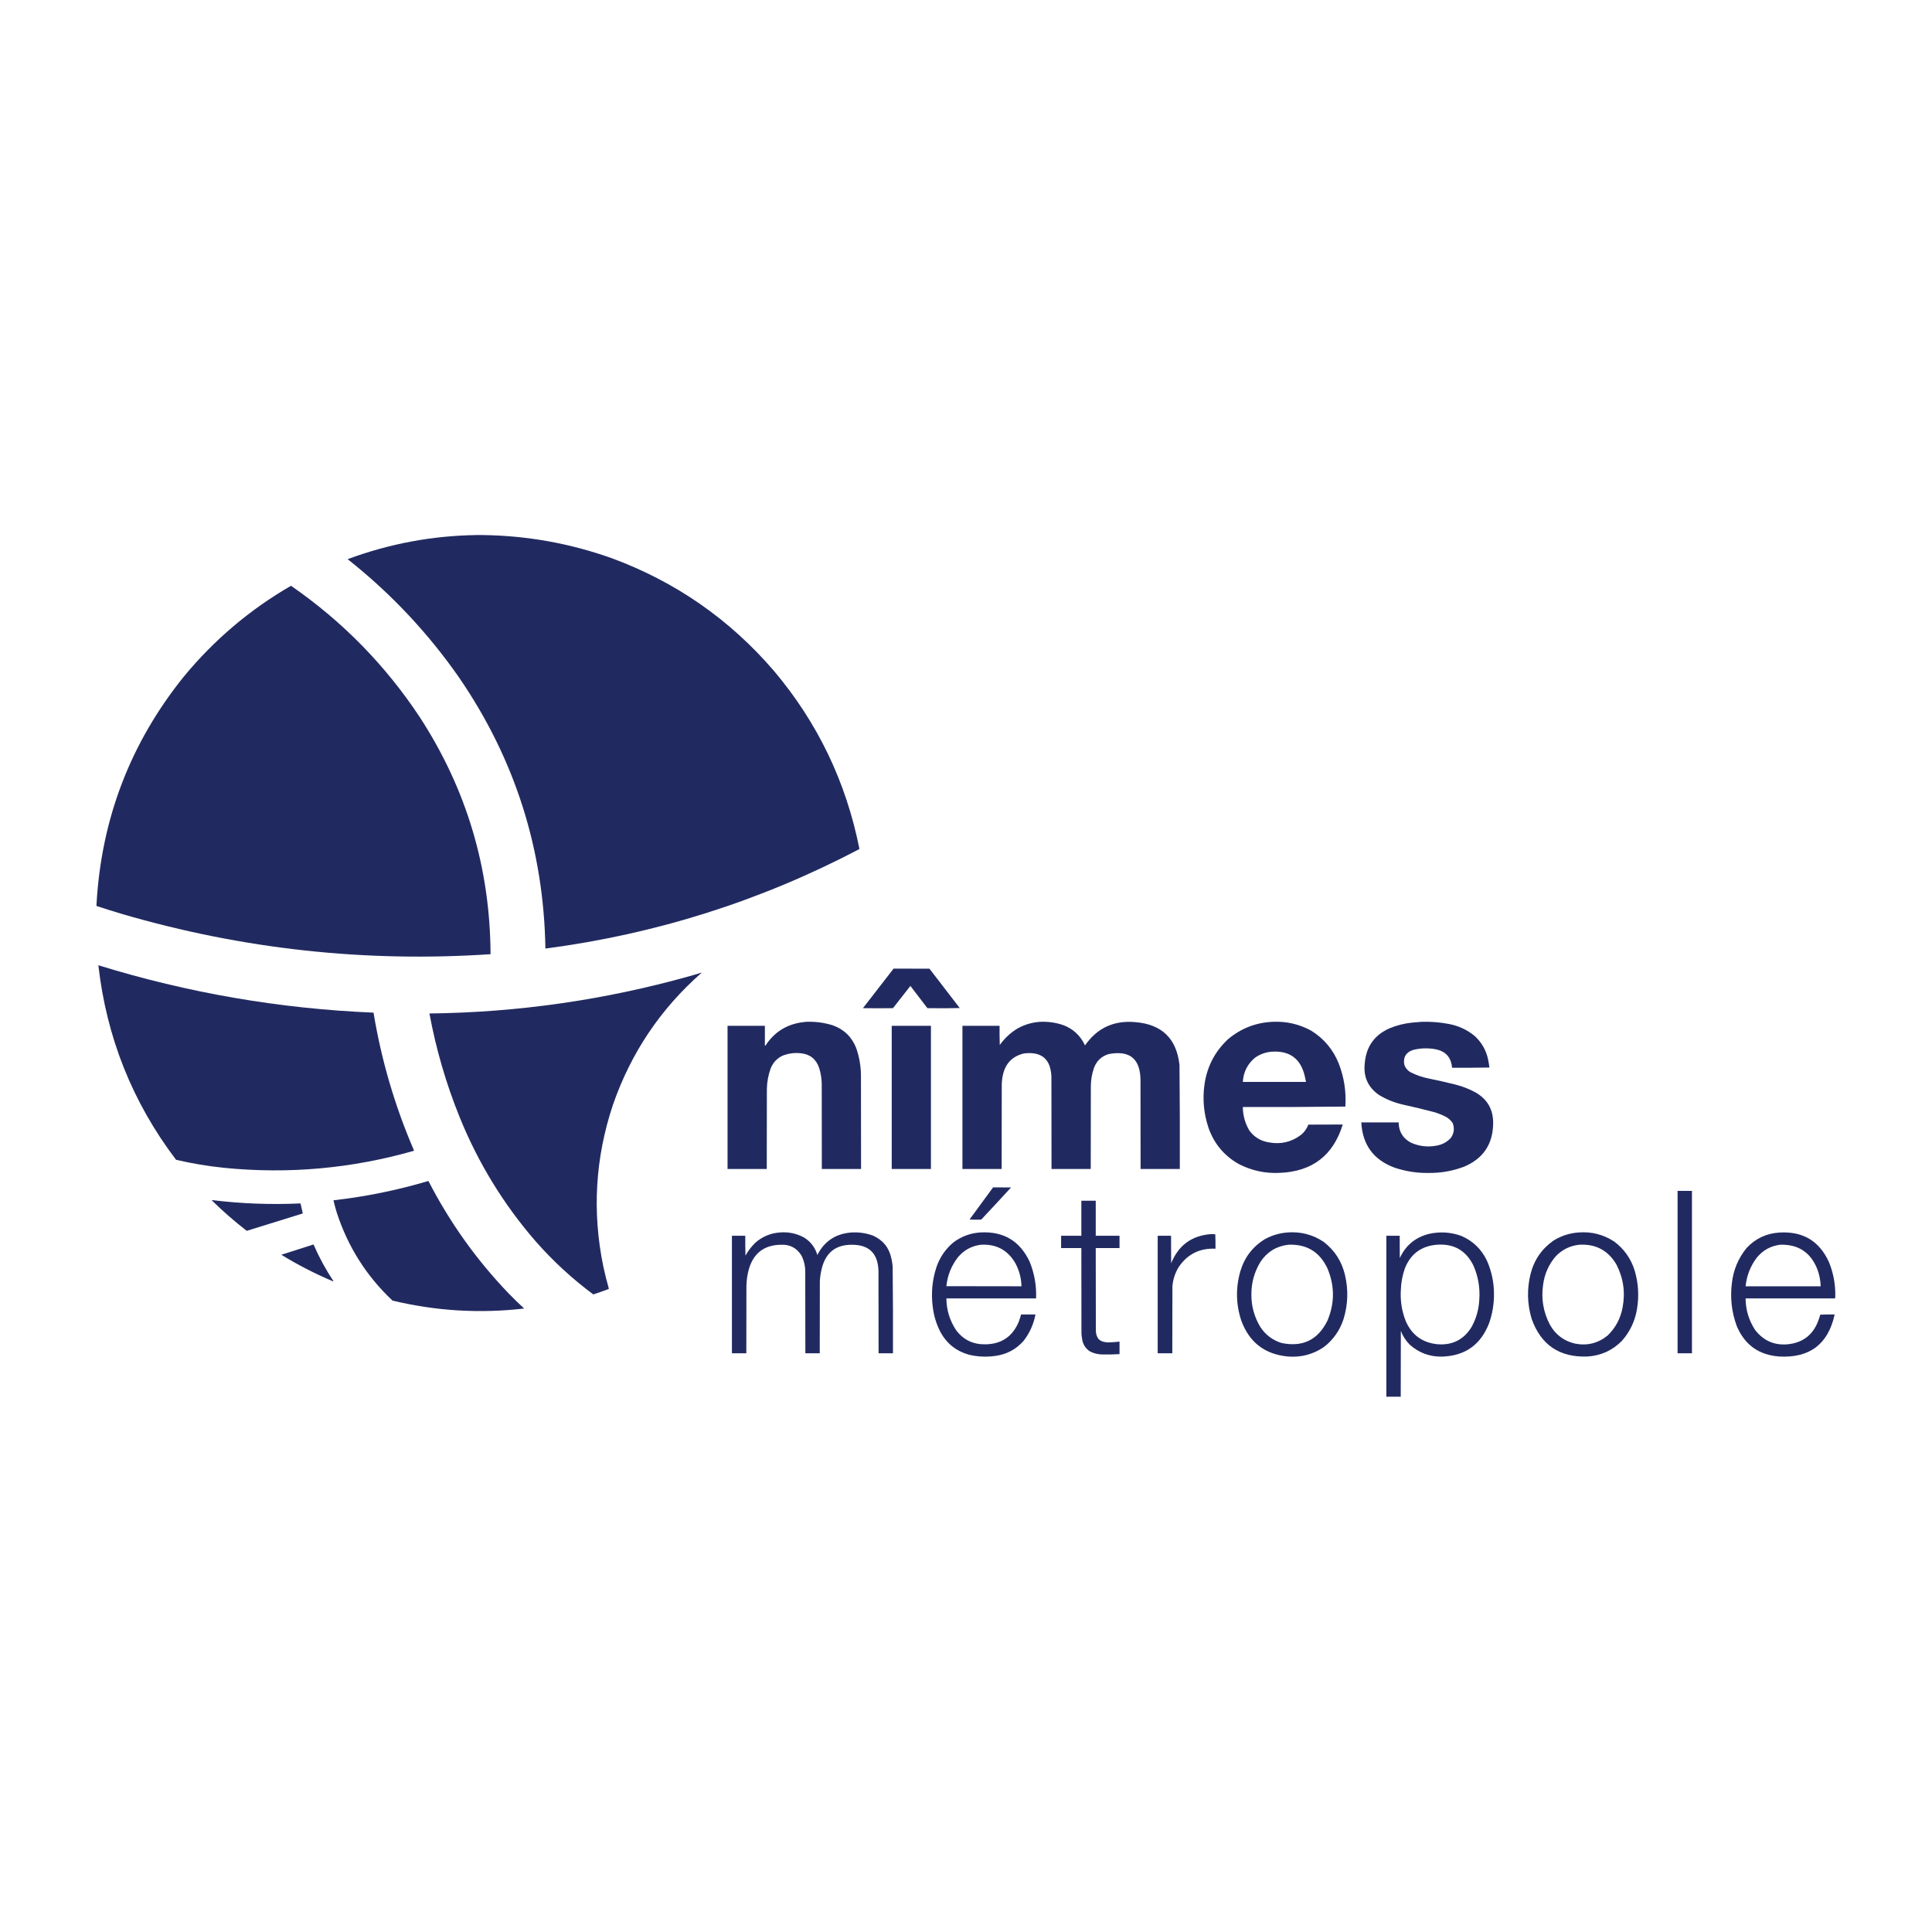 <?xml version="1.0" encoding="utf-8"?>
<!-- Generator: Adobe Illustrator 23.0.3, SVG Export Plug-In . SVG Version: 6.00 Build 0)  -->
<svg version="1.1" id="Calque_1" xmlns="http://www.w3.org/2000/svg" xmlns:xlink="http://www.w3.org/1999/xlink" x="0px" y="0px"
	 viewBox="0 0 400 400" style="enable-background:new 0 0 400 400;" xml:space="preserve">
<style type="text/css">
	.st0{fill:#FEFEFE;}
	.st1{fill:#231F20;}
	.st2{fill:#FEF101;}
	.st3{fill:#020202;}
	.st4{fill:#D19031;}
	.st5{fill:#D0004C;}
	.st6{fill:#FFFFFF;}
	.st7{enable-background:new    ;}
	.st8{fill:#007CC4;}
	.st9{fill:#0F213A;}
	.st10{fill-rule:evenodd;clip-rule:evenodd;fill:#000091;}
	.st11{fill:#E1000F;}
	.st12{fill:#808080;}
	.st13{fill:#1E1E1E;}
	.st14{fill-rule:evenodd;clip-rule:evenodd;}
	.st15{fill:#C1000A;}
	.st16{fill:#FFD800;}
	.st17{fill:#D83728;}
	.st18{fill:#FAB529;}
	.st19{opacity:0.988;}
	.st20{fill-rule:evenodd;clip-rule:evenodd;fill:#1E275E;}
	.st21{fill-rule:evenodd;clip-rule:evenodd;fill:none;}
</style>
<g id="logo_nimes_metropole">
	<g class="st19">
		<path class="st20" d="M20.364,199.846c18.563,5.73,37.553,8.999,56.969,9.81c1.63,9.839,4.415,19.332,8.358,28.48
			c0.032,0.049,0.025,0.092-0.022,0.13c-12.863,3.672-25.951,4.846-39.261,3.522
			c-3.356-0.347-6.674-0.902-9.956-1.664C27.423,228.215,22.06,214.789,20.364,199.846z"/>
		<path class="st20" d="M19.976,187.573c0-0.086,0-0.173,0-0.259c0.983-17.759,7.023-33.518,18.119-47.278
			c6.283-7.601,13.668-13.853,22.157-18.756c10.633,7.355,19.516,16.416,26.649,27.183
			c9.69,14.894,14.578,31.258,14.664,49.093c-25.918,1.736-51.343-1.038-76.276-8.319
			C23.509,188.703,21.739,188.149,19.976,187.573z"/>
		<path class="st20" d="M88.607,244.532c0.051-0.01,0.094,0.005,0.13,0.043c4.398,8.542,9.919,16.278,16.564,23.207
			c1.046,1.076,2.119,2.12,3.218,3.133c-9.179,1.065-18.264,0.518-27.254-1.642
			c-5.403-5.08-9.254-11.167-11.554-18.259c-0.254-0.828-0.477-1.663-0.669-2.506
			C75.685,247.757,82.207,246.432,88.607,244.532z"/>
		<path class="st20" d="M185.01,200.538c2.476-0.007,4.953,0,7.429,0.022c2.082,2.719,4.17,5.435,6.263,8.146
			c-2.231,0.051-4.463,0.058-6.694,0.022c-1.179-1.53-2.352-3.065-3.52-4.603
			c-1.197,1.538-2.399,3.072-3.607,4.603c-2.073,0.029-4.146,0.029-6.22,0
			C180.783,206,182.899,203.27,185.01,200.538z"/>
		<path class="st20" d="M166.827,211.558c1.9-0.085,3.757,0.153,5.572,0.713c2.326,0.829,3.946,2.393,4.859,4.689
			c0.634,1.803,0.965,3.661,0.993,5.575c0.022,6.497,0.029,12.994,0.022,19.49c-2.707,0-5.413,0-8.12,0
			c0.007-5.891,0-11.784-0.021-17.675c-0.027-1.137-0.214-2.246-0.561-3.328c-0.643-1.795-1.917-2.782-3.823-2.96
			c-1.297-0.133-2.55,0.04-3.758,0.519c-1.158,0.569-1.972,1.455-2.44,2.658
			c-0.497,1.382-0.756,2.808-0.777,4.278c-0.022,5.503-0.029,11.006-0.022,16.509c-2.707,0-5.413,0-8.12,0
			c0-9.882,0-19.764,0-29.646c2.577,0,5.154,0,7.731,0c0,1.369,0,2.737,0,4.106c0.057,0.007,0.107-0.007,0.151-0.043
			c1.687-2.607,4.07-4.184,7.148-4.732C166.055,211.654,166.444,211.604,166.827,211.558z"/>
		<path class="st20" d="M215.33,211.558c1.594-0.073,3.149,0.136,4.665,0.627c2.14,0.772,3.687,2.191,4.643,4.257
			c2.527-3.624,6.004-5.231,10.431-4.819c5.49,0.452,8.536,3.412,9.134,8.881c0.065,7.173,0.087,14.347,0.067,21.521
			c-2.708,0-5.414,0-8.121,0c0.007-6.122,0-12.244-0.022-18.367c-0.025-4.448-2.221-6.255-6.587-5.424
			c-1.49,0.453-2.505,1.411-3.045,2.874c-0.437,1.258-0.653,2.555-0.648,3.889
			c-0.021,5.675-0.029,11.351-0.021,17.027c-2.707,0-5.413,0-8.12,0c0.007-6.353,0-12.705-0.022-19.058
			c-0.125-3.682-2.018-5.303-5.68-4.862c-2.336,0.551-3.783,1.999-4.341,4.343
			c-0.162,0.711-0.248,1.431-0.259,2.161c-0.022,5.805-0.029,11.611-0.022,17.416c-2.707,0-5.413,0-8.12,0
			c0-9.882,0-19.764,0-29.646c2.563,0,5.125,0,7.688,0c-0.014,1.325,0,2.651,0.043,3.976
			c0.981-1.378,2.19-2.509,3.628-3.392C212.09,212.138,213.66,211.669,215.33,211.558z"/>
		<path class="st20" d="M263.403,211.558c2.87-0.15,5.561,0.462,8.077,1.837c2.625,1.633,4.518,3.888,5.68,6.763
			c1.124,2.877,1.585,5.859,1.383,8.946c-7.067,0.086-14.145,0.115-21.229,0.086
			c0.018,1.754,0.47,3.382,1.36,4.883c1.004,1.362,2.35,2.176,4.038,2.442c2.455,0.459,4.672-0.059,6.652-1.556
			c0.696-0.572,1.2-1.278,1.512-2.118c2.375-0.022,4.75-0.029,7.127-0.022
			c-1.962,6.377-6.282,9.711-12.958,10.005c-3.053,0.17-5.932-0.45-8.639-1.858
			c-2.984-1.712-5.051-4.197-6.197-7.455c-0.992-2.958-1.267-5.984-0.821-9.075
			c0.553-3.693,2.188-6.797,4.901-9.313C256.923,212.921,259.96,211.733,263.403,211.558z M263.36,217.738
			c3.639-0.224,5.894,1.433,6.759,4.97c0.107,0.43,0.201,0.862,0.281,1.296c-4.364,0-8.726,0-13.088,0
			c0.125-2.057,0.975-3.736,2.549-5.035C260.916,218.236,262.083,217.825,263.36,217.738z"/>
		<path class="st20" d="M294.285,211.558c1.931-0.065,3.847,0.086,5.744,0.454c1.949,0.378,3.691,1.184,5.225,2.42
			c1.461,1.314,2.404,2.934,2.83,4.862c0.12,0.573,0.214,1.149,0.281,1.729
			c-2.578,0.043-5.153,0.058-7.731,0.043c-0.172-2.137-1.309-3.412-3.412-3.825
			c-1.552-0.293-3.093-0.25-4.623,0.13c-1.463,0.458-2.09,1.445-1.878,2.961c0.23,0.763,0.698,1.332,1.403,1.707
			c1.166,0.583,2.39,1.001,3.673,1.253c1.851,0.379,3.693,0.797,5.528,1.253c1.467,0.369,2.865,0.917,4.19,1.642
			c2.435,1.403,3.644,3.52,3.628,6.353c-0.036,4.307-2.023,7.303-5.961,8.989
			c-2.413,0.917-4.91,1.357-7.495,1.318c-2.388,0.028-4.714-0.34-6.975-1.102
			c-4.335-1.609-6.625-4.728-6.868-9.356c2.578,0,5.156,0,7.731,0c0.025,1.886,0.861,3.276,2.506,4.17
			c1.686,0.762,3.443,0.978,5.269,0.648c1.182-0.192,2.183-0.717,3.002-1.577c0.682-0.948,0.827-1.97,0.433-3.068
			c-0.339-0.526-0.778-0.951-1.318-1.275c-0.867-0.462-1.773-0.822-2.72-1.08
			c-2.15-0.563-4.308-1.081-6.48-1.556c-1.686-0.404-3.269-1.052-4.75-1.945
			c-2.283-1.577-3.269-3.76-2.959-6.547c0.272-3.419,1.962-5.832,5.075-7.239c1.55-0.647,3.162-1.05,4.837-1.21
			C293.081,211.648,293.685,211.598,294.285,211.558z"/>
		<path class="st20" d="M184.621,212.379c2.707,0,5.413,0,8.12,0c0,9.882,0,19.764,0,29.646c-2.707,0-5.413,0-8.12,0
			C184.621,232.143,184.621,222.261,184.621,212.379z"/>
		<path class="st20" d="M205.612,245.828c1.238-0.007,2.477,0,3.715,0.022c-2.043,2.231-4.102,4.45-6.176,6.655
			c-0.807,0.036-1.613,0.029-2.419-0.021C202.36,250.264,203.987,248.046,205.612,245.828z"/>
		<path class="st20" d="M347.324,246.563c0.992,0,1.987,0,2.979,0c0,11.207,0,22.415,0,33.622c-0.992,0-1.987,0-2.979,0
			C347.324,268.978,347.324,257.77,347.324,246.563z"/>
		<path class="st20" d="M223.882,248.594c0.993,0,1.987,0,2.98,0c0,2.42,0,4.84,0,7.26c1.641,0,3.283,0,4.924,0
			c0,0.85,0,1.7,0,2.55c-1.641,0-3.283,0-4.924,0c-0.007,5.69,0,11.38,0.022,17.07
			c-0.003,0.655,0.185,1.246,0.561,1.772c0.233,0.218,0.499,0.384,0.799,0.497c0.388,0.112,0.784,0.177,1.188,0.195
			c0.788-0.026,1.572-0.083,2.354-0.173c0,0.864,0,1.729,0,2.593c-1.223,0.072-2.447,0.094-3.671,0.065
			c-0.851-0.026-1.657-0.228-2.419-0.605c-0.961-0.619-1.516-1.505-1.663-2.658
			c-0.068-0.357-0.111-0.718-0.13-1.08c-0.021-5.892-0.029-11.784-0.021-17.675c-1.396,0-2.793,0-4.19,0
			c0-0.85,0-1.7,0-2.55c1.396,0,2.793,0,4.19,0C223.882,253.434,223.882,251.014,223.882,248.594z"/>
		<path class="st20" d="M161.514,255.163c1.764-0.135,3.42,0.217,4.967,1.059c1.368,0.851,2.282,2.054,2.743,3.608
			c1.431-2.811,3.727-4.359,6.889-4.646c1.604-0.123,3.159,0.093,4.665,0.648c2.055,0.933,3.314,2.51,3.779,4.732
			c0.124,0.541,0.21,1.089,0.259,1.642c0.064,5.992,0.085,11.985,0.065,17.978c-0.993,0-1.987,0-2.98,0
			c0.007-5.69,0-11.38-0.022-17.07c-0.112-3.641-1.983-5.442-5.615-5.402c-3.174,0.021-5.19,1.562-6.047,4.624
			c-0.263,0.948-0.421,1.913-0.475,2.895c-0.021,4.984-0.029,9.969-0.021,14.953c-0.993,0-1.987,0-2.98,0
			c0.007-5.632,0-11.265-0.022-16.897c-0.001-1.171-0.26-2.28-0.777-3.328c-0.982-1.597-2.422-2.347-4.319-2.247
			c-3.411,0.071-5.599,1.742-6.565,5.013c-0.318,1.131-0.491,2.283-0.518,3.457
			c-0.022,4.667-0.029,9.335-0.022,14.002c-0.993,0-1.987,0-2.98,0c0-8.11,0-16.22,0-24.331
			c0.921,0,1.843,0,2.764,0c-0.014,1.369,0,2.737,0.043,4.106c0.545-0.981,1.222-1.867,2.03-2.658
			C157.844,256.012,159.558,255.299,161.514,255.163z"/>
		<path class="st20" d="M202.978,255.163c4.798-0.262,8.203,1.769,10.215,6.093c0.98,2.424,1.419,4.945,1.317,7.563
			c-6.191,0-12.382,0-18.572,0c0.023,2.396,0.693,4.585,2.009,6.569c1.483,1.98,3.47,2.96,5.96,2.939
			c3.357-0.005,5.689-1.546,6.997-4.624c0.196-0.51,0.362-1.028,0.497-1.556c0.993,0,1.987,0,2.98,0
			c-0.382,2.017-1.195,3.832-2.44,5.445c-1.554,1.766-3.504,2.811-5.853,3.133
			c-1.861,0.27-3.703,0.183-5.529-0.259c-2.576-0.735-4.513-2.269-5.809-4.602
			c-0.881-1.683-1.428-3.469-1.641-5.359c-0.356-2.783-0.097-5.505,0.777-8.168
			c0.698-2.041,1.872-3.748,3.52-5.121C199.059,255.98,200.916,255.296,202.978,255.163z M203.064,257.712
			c3.173-0.188,5.556,1.079,7.148,3.803c0.809,1.497,1.234,3.096,1.274,4.797c-5.183,0.007-10.366,0-15.549-0.022
			c0.23-2.21,1.015-4.19,2.354-5.942C199.536,258.844,201.126,257.965,203.064,257.712z"/>
		<path class="st20" d="M266.643,255.163c2.709-0.194,5.185,0.462,7.428,1.966c2.257,1.742,3.717,4.011,4.384,6.806
			c0.738,3.096,0.638,6.165-0.303,9.205c-0.771,2.347-2.132,4.27-4.081,5.769c-2.228,1.505-4.69,2.153-7.386,1.945
			c-4.806-0.441-8.037-2.926-9.696-7.455c-1.113-3.396-1.171-6.81-0.174-10.242c0.863-2.874,2.569-5.085,5.118-6.634
			C263.412,255.731,264.979,255.277,266.643,255.163z M266.685,257.712c3.807-0.181,6.52,1.447,8.142,4.883
			c1.525,3.616,1.525,7.231,0,10.847c-1.976,3.988-5.149,5.522-9.524,4.602c-1.831-0.58-3.278-1.667-4.339-3.263
			c-1.262-2.072-1.889-4.327-1.88-6.763c-0.009-2.437,0.618-4.691,1.88-6.763
			C262.326,259.202,264.235,258.02,266.685,257.712z"/>
		<path class="st20" d="M290.008,289.174c-0.992,0-1.987,0-2.979,0c0-11.107,0-22.213,0-33.32c0.921,0,1.842,0,2.763,0
			c-0.007,1.542,0,3.083,0.022,4.624c1.189-2.599,3.167-4.263,5.938-4.991c2.299-0.537,4.56-0.408,6.781,0.389
			c2.428,1.046,4.206,2.768,5.334,5.164c0.977,2.222,1.458,4.548,1.447,6.979c0,2.039-0.339,4.019-1.015,5.942
			c-1.728,4.479-4.997,6.784-9.805,6.915c-2.518,0.029-4.714-0.784-6.587-2.442
			c-0.825-0.824-1.452-1.782-1.878-2.874C290.008,280.098,290.002,284.636,290.008,289.174z M297.438,257.712
			c3.572-0.276,6.128,1.193,7.667,4.408c0.957,2.236,1.345,4.57,1.164,7.001
			c-0.103,1.998-0.635,3.87-1.597,5.618c-1.626,2.639-3.994,3.828-7.105,3.565
			c-3.082-0.327-5.247-1.905-6.5-4.732c-0.832-2.081-1.177-4.242-1.037-6.482c0.045-1.526,0.319-3.01,0.821-4.451
			C292.029,259.638,294.225,257.995,297.438,257.712z"/>
		<path class="st20" d="M326.894,255.163c2.651-0.19,5.084,0.436,7.299,1.88c2.069,1.539,3.488,3.549,4.255,6.029
			c0.769,2.613,0.928,5.263,0.475,7.952c-0.417,2.519-1.467,4.723-3.153,6.612c-1.962,1.979-4.344,3.052-7.147,3.22
			c-5.747,0.199-9.584-2.401-11.511-7.8c-0.923-3.091-0.997-6.203-0.216-9.335
			c0.745-2.898,2.337-5.195,4.772-6.893C323.274,255.842,325.016,255.287,326.894,255.163z M326.936,257.712
			c3.41-0.207,5.981,1.147,7.711,4.062c1.454,2.815,1.887,5.782,1.296,8.903
			c-0.415,2.276-1.443,4.213-3.088,5.813c-1.987,1.624-4.246,2.186-6.781,1.685
			c-2.284-0.541-4.005-1.83-5.16-3.868c-1.385-2.62-1.86-5.4-1.427-8.341
			c0.292-2.187,1.142-4.118,2.549-5.791C323.366,258.75,324.998,257.929,326.936,257.712z"/>
		<path class="st20" d="M379.975,267.652c0,0.302,0,0.605,0,0.908c-0.04,0.076-0.056,0.162-0.042,0.259
			c-6.177,0-12.352,0-18.529,0c0.02,2.373,0.676,4.549,1.965,6.526c1.833,2.365,4.246,3.338,7.234,2.917
			c2.712-0.408,4.605-1.87,5.68-4.386c0.234-0.548,0.428-1.11,0.584-1.685
			c0.992-0.043,1.987-0.058,2.979-0.043c-1.331,6.121-5.133,9.024-11.402,8.708
			c-4.268-0.293-7.225-2.403-8.875-6.331c-1.055-2.884-1.387-5.851-0.995-8.903c0.312-2.711,1.32-5.116,3.024-7.217
			c1.844-1.984,4.125-3.058,6.846-3.22c4.864-0.286,8.282,1.781,10.258,6.202
			C379.507,263.402,379.933,265.491,379.975,267.652z M368.531,257.712c3.744-0.126,6.313,1.545,7.709,5.013
			c0.439,1.155,0.678,2.351,0.714,3.587c-5.185,0-10.367,0-15.549,0c0.225-2.195,0.995-4.169,2.31-5.92
			C364.966,258.862,366.571,257.969,368.531,257.712z"/>
		<path class="st20" d="M250.705,255.508c0.303-0.013,0.607,0.002,0.905,0.043c0.045,0.994,0.058,1.988,0.045,2.982
			c-3.269-0.148-5.809,1.12-7.624,3.803c-0.738,1.224-1.17,2.549-1.296,3.976
			c-0.022,4.624-0.029,9.248-0.022,13.872c-1.008,0-2.016,0-3.024,0c0-8.11,0-16.22,0-24.331
			c0.921,0,1.843,0,2.764,0c-0.007,1.901,0,3.803,0.021,5.704C243.971,257.838,246.714,255.821,250.705,255.508z"/>
		<path class="st20" d="M145.101,201.402c0.045-0.006,0.088,0.001,0.13,0.022c-8.503,7.481-14.615,16.592-18.335,27.334
			c-3.657,10.971-4.319,22.121-1.987,33.449c0.327,1.541,0.709,3.067,1.145,4.581
			c-0.014,0.05-0.042,0.086-0.086,0.108c-1.037,0.386-2.08,0.753-3.131,1.102
			c-4.347-3.225-8.321-6.884-11.921-10.977c-6.662-7.673-11.917-16.259-15.765-25.756
			c-2.801-6.932-4.882-14.077-6.241-21.435c18.278-0.214,36.217-2.786,53.816-7.714
			C143.529,201.896,144.32,201.659,145.101,201.402z"/>
		<path class="st20" d="M43.861,248.464c6.1,0.745,12.219,0.975,18.356,0.692c0.159,0.692,0.317,1.383,0.475,2.074
			c-3.852,1.191-7.703,2.387-11.554,3.587c-0.036-0.007-0.072-0.014-0.108-0.022
			c-2.498-1.937-4.88-4.018-7.148-6.245C43.862,248.525,43.855,248.496,43.861,248.464z"/>
		<path class="st20" d="M98.584,110.778c0.489,0,0.979,0,1.468,0c9.113,0.131,17.967,1.723,26.563,4.775
			c13.262,4.89,24.485,12.69,33.668,23.401c9.007,10.686,14.888,22.938,17.643,36.755
			c-0.036,0.076-0.094,0.134-0.173,0.173c-20.379,10.684-41.989,17.519-64.831,20.506
			c-0.346-20.476-6.27-39.131-17.773-55.965c-6.49-9.347-14.214-17.565-23.172-24.655
			C80.566,112.582,89.434,110.919,98.584,110.778z"/>
		<path class="st20" d="M64.852,257.669c0.038-0.006,0.067,0.009,0.086,0.043c1.151,2.643,2.519,5.157,4.103,7.541
			c-0.057,0.029-0.115,0.029-0.173,0c-3.686-1.563-7.228-3.385-10.625-5.467
			C60.446,259.072,62.649,258.365,64.852,257.669z"/>
	</g>
</g>
<rect class="st21" width="400" height="400"/>
</svg>
